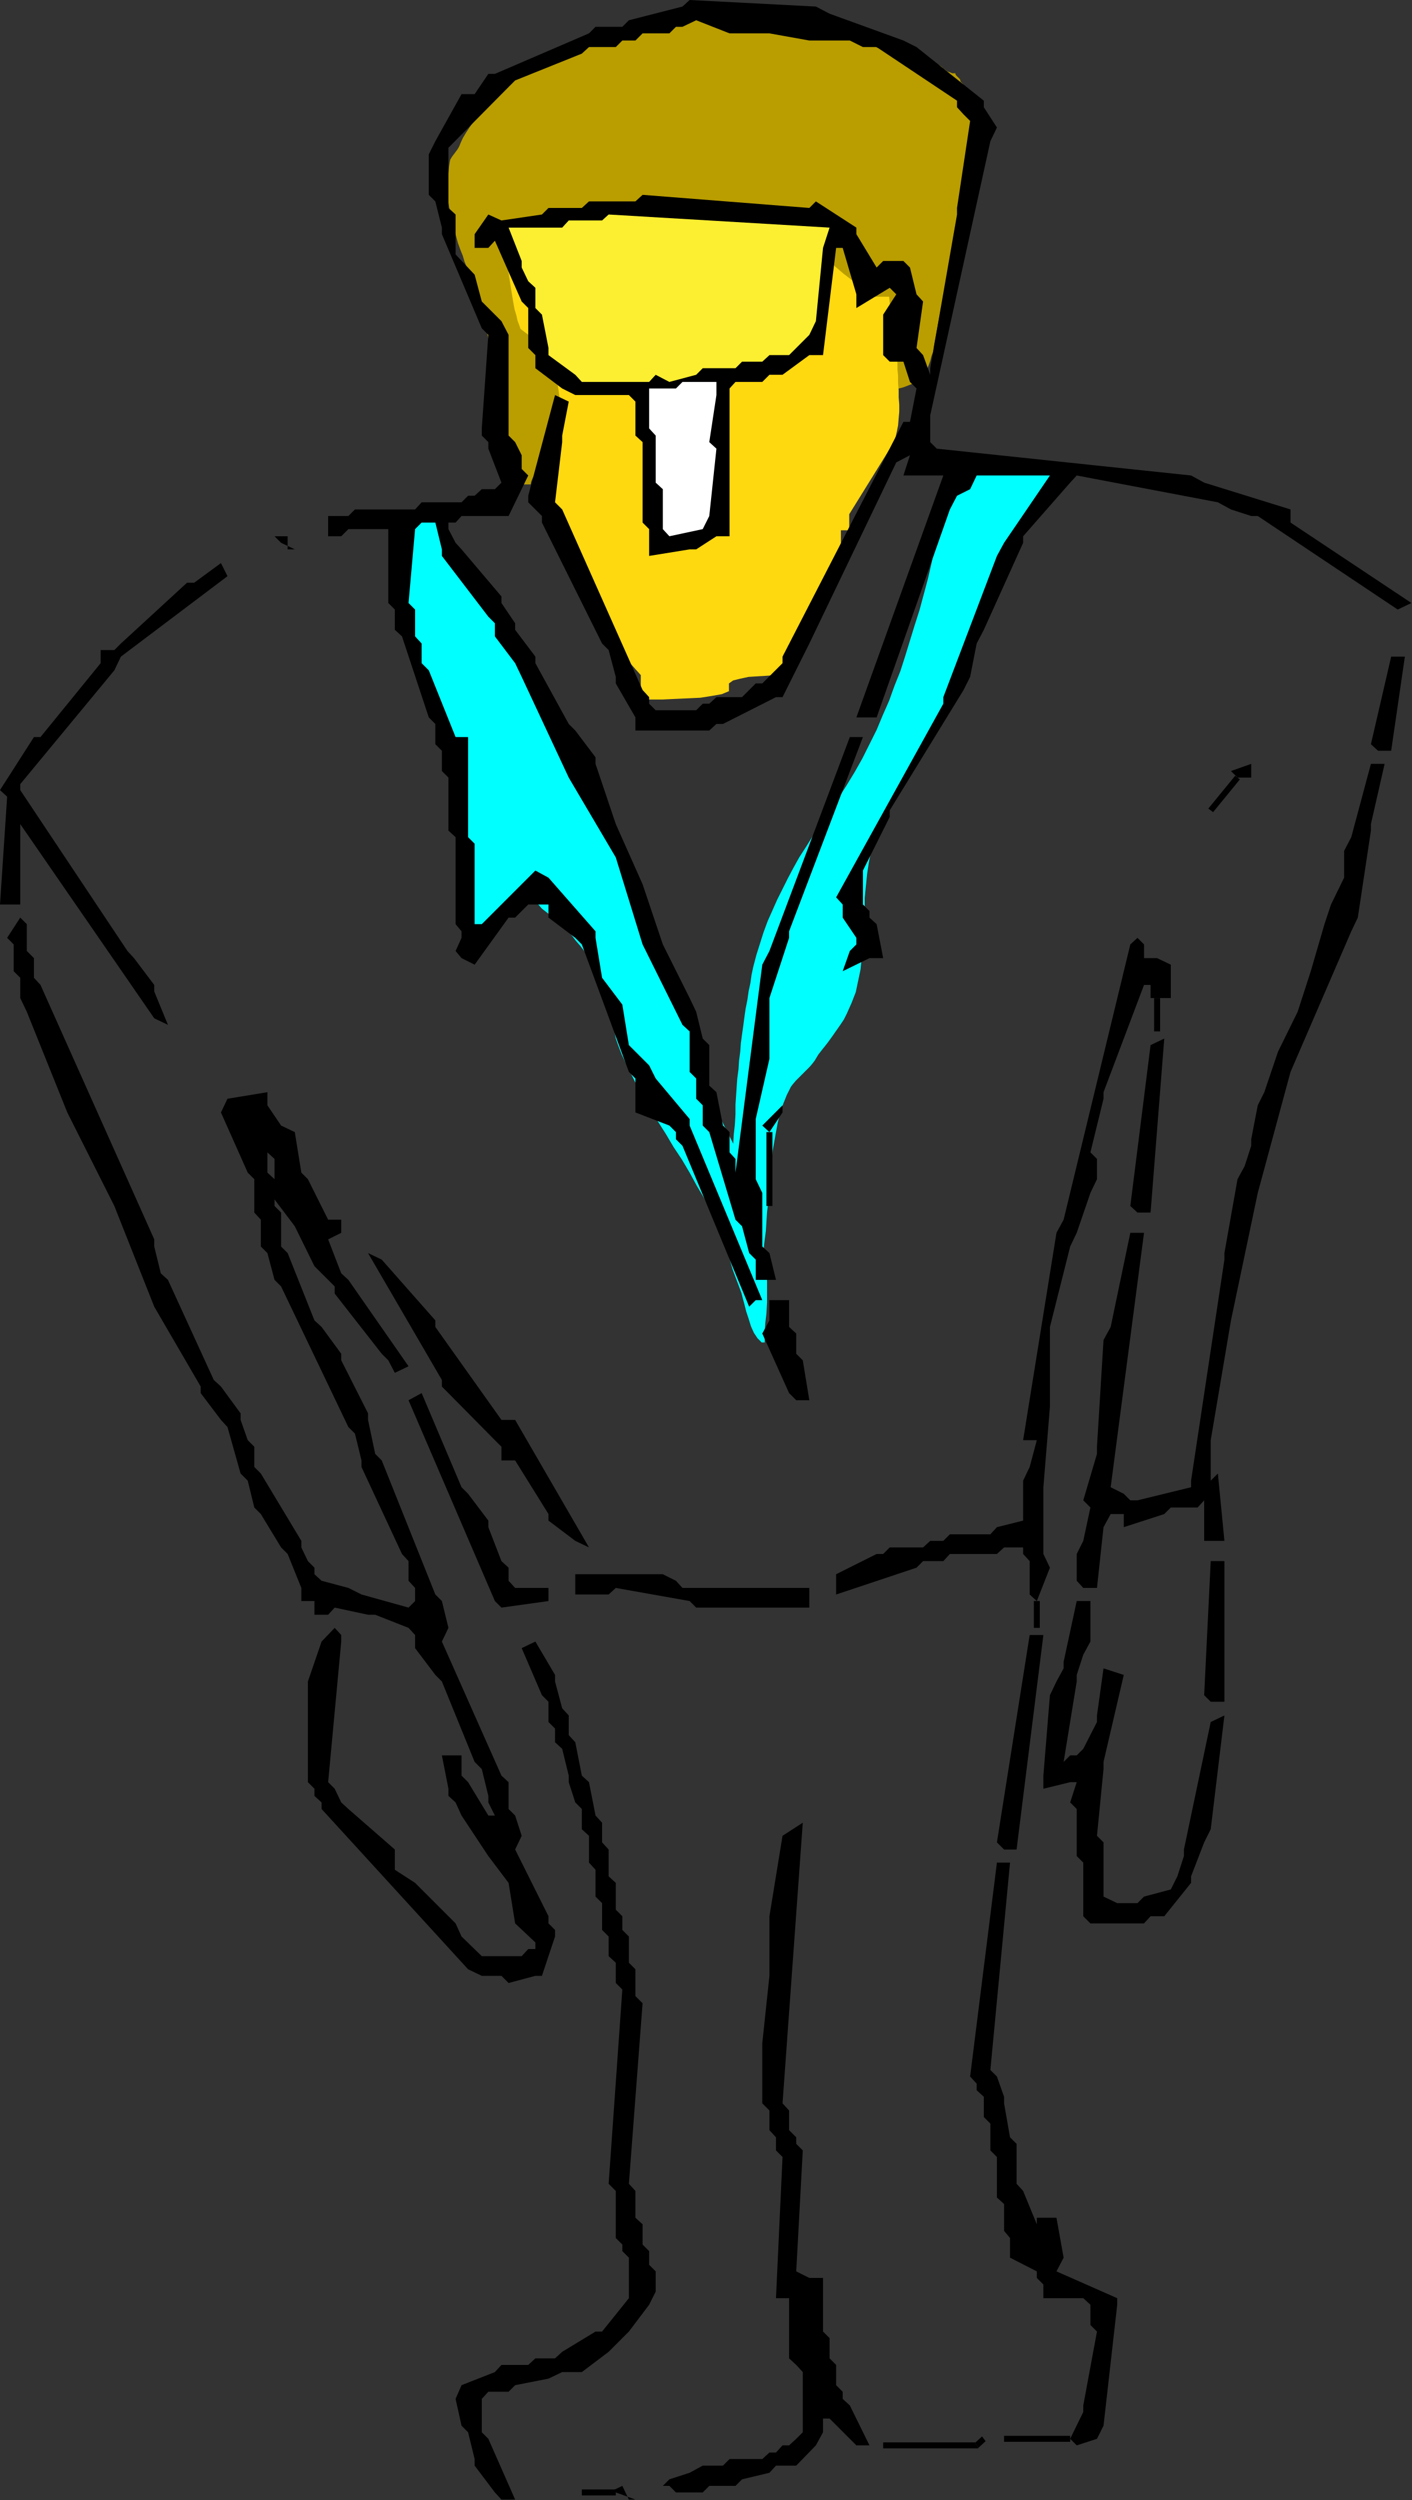 <?xml version="1.0" encoding="UTF-8" standalone="no"?>
<svg
   xmlns:dc="http://purl.org/dc/elements/1.1/"
   xmlns:cc="http://creativecommons.org/ns#"
   xmlns:rdf="http://www.w3.org/1999/02/22-rdf-syntax-ns#"
   xmlns:svg="http://www.w3.org/2000/svg"
   xmlns="http://www.w3.org/2000/svg"
   xmlns:sodipodi="http://sodipodi.sourceforge.net/DTD/sodipodi-0.dtd"
   xmlns:inkscape="http://www.inkscape.org/namespaces/inkscape"
   version="1.0"
   width="60.223mm"
   height="106.578mm"
   id="svg77"
   sodipodi:docname="AD003719.WMF">
  <rect width="100%" height="100%" fill="#333333" stroke="none"/>
  <sodipodi:namedview
     pagecolor="#ffffff"
     bordercolor="#666666"
     borderopacity="1"
     objecttolerance="10"
     gridtolerance="10"
     guidetolerance="10"
     inkscape:pageopacity="0"
     inkscape:pageshadow="2"
     inkscape:window-width="640"
     inkscape:window-height="480"
     id="namedview79" />
  <defs
     id="defs3">
    <pattern
       id="WMFhbasepattern"
       patternUnits="userSpaceOnUse"
       width="6"
       height="6"
       x="0"
       y="0" />
  </defs>
  <path
     style="fill:#00ffff;fill-rule:evenodd;fill-opacity:1;stroke:none;"
     d="  M 171.36,76.128   L 170.688,76.128   L 170.016,76.032   L 169.44,75.936   L 168.864,75.84   L 168.288,75.84   L 167.712,75.744   L 167.232,75.648   L 166.656,75.648   L 165.6,75.456   L 164.448,75.36   L 163.296,75.168   L 162.144,75.072   L 160.896,74.976   L 159.744,74.88   L 158.496,74.784   L 157.248,74.784   L 157.056,75.36   L 156.576,75.744   L 156,76.032   L 155.808,76.128   L 154.56,77.664   L 153.504,79.392   L 152.64,81.216   L 151.968,83.136   L 151.392,85.152   L 150.912,87.072   L 150.528,88.992   L 150.144,90.816   L 149.568,93.312   L 148.896,95.808   L 148.224,98.304   L 147.456,100.704   L 146.688,103.2   L 145.92,105.696   L 145.152,108.096   L 144.192,110.496   L 143.328,112.896   L 142.272,115.296   L 141.312,117.6   L 140.16,119.904   L 139.008,122.208   L 137.76,124.416   L 136.416,126.624   L 135.072,128.736   L 134.016,130.272   L 132.96,131.808   L 131.904,133.344   L 130.848,134.976   L 129.888,136.512   L 128.832,138.144   L 127.872,139.872   L 127.008,141.504   L 126.144,143.232   L 125.28,144.96   L 124.512,146.688   L 123.744,148.416   L 123.072,150.24   L 122.496,152.064   L 121.92,153.888   L 121.44,155.712   L 121.152,157.056   L 120.96,158.4   L 120.672,159.744   L 120.48,161.088   L 120.192,162.528   L 120,163.872   L 119.808,165.312   L 119.616,166.656   L 119.424,168.096   L 119.328,169.44   L 119.136,170.88   L 119.04,172.32   L 118.848,173.76   L 118.752,175.104   L 118.656,176.544   L 118.56,177.984   L 118.56,179.52   L 118.464,181.152   L 118.272,182.88   L 118.176,184.704   L 117.984,186.528   L 117.984,188.352   L 117.984,190.08   L 118.08,191.712   L 118.176,192.864   L 118.272,194.112   L 118.56,195.36   L 118.848,196.704   L 119.136,198.048   L 119.52,199.296   L 119.808,200.544   L 120,201.696   L 120.096,202.176   L 120.192,202.944   L 120.48,203.904   L 120.768,204.864   L 121.056,205.824   L 121.44,206.592   L 121.728,207.168   L 121.92,207.36   L 122.016,206.4   L 122.112,205.44   L 122.304,204.48   L 122.592,203.52   L 122.88,202.56   L 123.072,201.6   L 123.168,200.64   L 123.264,199.776   L 123.456,198.336   L 123.552,196.8   L 123.648,195.264   L 123.84,193.728   L 123.936,192.096   L 124.032,190.464   L 124.128,188.928   L 124.32,187.296   L 124.512,185.664   L 124.8,184.032   L 125.088,182.4   L 125.376,180.864   L 125.76,179.328   L 126.24,177.888   L 126.816,176.448   L 127.488,175.104   L 127.776,174.72   L 128.256,174.144   L 128.832,173.568   L 129.408,172.992   L 129.984,172.416   L 130.56,171.84   L 131.04,171.264   L 131.328,170.88   L 131.904,169.92   L 132.576,169.056   L 133.344,168.096   L 134.112,167.04   L 134.784,166.08   L 135.456,165.12   L 136.032,164.256   L 136.512,163.296   L 137.28,161.568   L 137.952,159.84   L 138.336,158.016   L 138.72,156.192   L 138.912,154.272   L 139.104,152.352   L 139.2,150.432   L 139.296,148.512   L 139.392,146.592   L 139.392,144.672   L 139.584,142.752   L 139.776,140.832   L 140.064,138.912   L 140.448,137.088   L 141.024,135.264   L 141.696,133.44   L 142.176,132.384   L 142.656,131.328   L 143.232,130.176   L 143.808,129.12   L 144.48,128.064   L 145.056,126.912   L 145.728,125.856   L 146.496,124.704   L 147.168,123.552   L 147.84,122.496   L 148.512,121.344   L 149.184,120.288   L 149.856,119.232   L 150.432,118.08   L 151.008,117.024   L 151.584,115.968   L 152.544,113.856   L 153.504,111.648   L 154.464,109.44   L 155.328,107.04   L 156.288,104.64   L 157.248,102.24   L 158.208,99.84   L 159.168,97.44   L 160.224,95.04   L 161.28,92.64   L 162.336,90.336   L 163.488,88.032   L 164.64,85.92   L 165.888,83.808   L 167.232,81.792   L 168.576,79.968   L 168.672,79.776   L 168.864,79.2   L 168.96,78.528   L 169.056,78.048   L 169.536,77.856   L 170.112,77.28   L 170.688,76.608   L 170.88,76.128   L 171.36,76.128  z "
     id="path5" />
  <path
     style="fill:#00ffff;fill-rule:evenodd;fill-opacity:1;stroke:none;"
     d="  M 71.424,81.408   L 70.944,81.6   L 70.272,81.888   L 69.504,82.176   L 69.024,82.368   L 69.888,81.984   L 69.888,82.08   L 69.504,82.56   L 69.024,83.232   L 68.352,83.328   L 67.776,83.52   L 67.296,83.808   L 66.816,84.192   L 66.336,84.576   L 65.856,84.864   L 65.28,85.056   L 64.8,85.152   L 64.704,86.592   L 64.416,88.128   L 64.128,89.568   L 63.84,91.104   L 63.552,92.736   L 63.456,94.272   L 63.456,95.904   L 63.84,97.44   L 64.32,98.688   L 64.704,100.032   L 65.184,101.376   L 65.664,102.816   L 66.144,104.16   L 66.528,105.6   L 67.008,107.04   L 67.488,108.48   L 67.968,109.92   L 68.544,111.36   L 69.024,112.8   L 69.6,114.144   L 70.08,115.488   L 70.656,116.832   L 71.328,118.08   L 71.904,119.232   L 71.904,119.52   L 72.096,119.808   L 72.192,120.192   L 72.384,120.672   L 72.576,121.152   L 72.672,121.536   L 72.864,121.824   L 72.864,122.112   L 72.864,127.296   L 73.056,128.64   L 73.152,129.984   L 73.248,131.424   L 73.344,132.864   L 73.536,134.304   L 73.632,135.744   L 73.728,137.184   L 73.824,138.624   L 73.92,140.064   L 74.016,141.504   L 74.208,142.944   L 74.304,144.288   L 74.496,145.632   L 74.688,146.976   L 74.88,148.32   L 75.168,149.568   L 75.168,153.312   L 75.552,153.12   L 76.128,152.448   L 76.896,151.68   L 77.76,150.624   L 78.624,149.664   L 79.392,148.704   L 79.968,148.032   L 80.352,147.648   L 80.64,147.36   L 80.928,146.976   L 81.312,146.496   L 81.696,145.92   L 82.08,145.344   L 82.464,144.864   L 82.656,144.288   L 82.752,143.904   L 85.056,143.904   L 85.056,144.384   L 86.016,144.384   L 86.208,144.96   L 86.688,145.632   L 87.36,146.4   L 88.224,147.072   L 89.184,147.84   L 89.952,148.512   L 90.72,149.088   L 91.2,149.568   L 91.68,150.144   L 92.256,150.816   L 92.832,151.584   L 93.504,152.352   L 94.176,153.216   L 94.752,153.984   L 95.136,154.656   L 95.424,155.232   L 95.52,155.616   L 95.712,156.096   L 96,156.576   L 96.384,157.152   L 96.768,157.728   L 97.056,158.208   L 97.248,158.688   L 97.344,159.072   L 97.728,160.32   L 98.016,161.664   L 98.304,163.104   L 98.592,164.448   L 98.976,165.888   L 99.264,167.328   L 99.744,168.672   L 100.224,169.92   L 101.28,172.128   L 102.336,174.24   L 103.488,176.352   L 104.736,178.464   L 105.984,180.576   L 107.328,182.688   L 108.576,184.8   L 109.92,186.816   L 111.168,188.928   L 112.32,191.04   L 113.568,193.152   L 114.624,195.36   L 115.68,197.568   L 116.544,199.776   L 117.408,202.08   L 118.08,204.48   L 119.52,208.32   L 119.712,209.088   L 120,210.144   L 120.288,211.296   L 120.672,212.448   L 121.056,213.696   L 121.536,214.752   L 122.112,215.616   L 122.784,216.288   L 123.264,216.288   L 123.264,214.848   L 123.36,213.216   L 123.552,211.584   L 123.648,209.856   L 123.648,208.128   L 123.648,206.4   L 123.552,204.672   L 123.264,203.04   L 120,189.312   L 119.52,187.584   L 118.944,185.856   L 118.176,184.224   L 117.312,182.496   L 116.544,180.96   L 115.68,179.328   L 114.912,177.696   L 114.336,176.064   L 113.76,174.144   L 113.088,172.128   L 112.512,170.016   L 111.84,168   L 111.168,165.888   L 110.592,163.776   L 109.92,161.76   L 109.248,159.648   L 108.48,157.536   L 107.808,155.52   L 107.04,153.408   L 106.272,151.392   L 105.504,149.472   L 104.736,147.552   L 103.872,145.728   L 103.008,143.904   L 78.528,96.48   L 78.24,96.096   L 77.76,95.616   L 77.184,95.04   L 76.608,94.464   L 76.032,93.888   L 75.456,93.408   L 74.976,93.024   L 74.688,92.736   L 74.4,92.352   L 74.112,91.872   L 73.824,91.392   L 73.632,90.816   L 73.44,90.336   L 73.248,89.76   L 73.056,89.376   L 72.864,88.992   L 72.672,88.416   L 72.384,87.84   L 72,87.168   L 71.712,86.496   L 71.424,85.728   L 71.136,84.96   L 71.04,84.096   L 70.944,83.232   L 71.328,83.04   L 71.616,82.464   L 71.808,81.888   L 71.904,81.408   L 72.192,81.312   L 72.192,81.216   L 72,81.216   L 71.424,81.408  z "
     id="path7" />
  <path
     style="fill:#ba9e00;fill-rule:evenodd;fill-opacity:1;stroke:none;"
     d="  M 78.912,15.552   L 78.336,16.608   L 77.76,17.568   L 77.088,18.624   L 76.416,19.488   L 75.744,20.448   L 75.168,21.312   L 74.592,22.272   L 74.208,23.136   L 74.016,23.616   L 73.728,24.096   L 73.44,24.48   L 73.152,24.864   L 72.864,25.248   L 72.576,25.728   L 72.48,26.208   L 72.384,26.88   L 72.288,28.032   L 72.192,29.184   L 72.192,30.336   L 72.192,31.488   L 72.288,32.64   L 72.48,33.792   L 72.672,34.944   L 72.96,36   L 73.248,37.056   L 73.536,38.112   L 73.824,39.168   L 74.208,40.224   L 74.592,41.184   L 74.88,42.144   L 75.264,43.104   L 75.648,43.968   L 76.128,45.024   L 76.512,46.176   L 76.896,47.232   L 77.184,48.384   L 77.472,49.536   L 77.856,50.688   L 78.048,51.84   L 78.336,52.896   L 78.624,54.048   L 78.816,55.2   L 79.104,56.352   L 79.392,57.504   L 79.584,58.656   L 79.872,59.712   L 80.064,60.864   L 80.352,61.92   L 80.448,62.592   L 80.448,63.36   L 80.448,64.32   L 80.352,65.28   L 80.256,66.24   L 80.256,67.104   L 80.256,67.968   L 80.352,68.544   L 80.832,68.544   L 81.12,69.216   L 81.216,70.176   L 81.312,71.232   L 81.216,72.384   L 81.216,73.632   L 81.216,74.784   L 81.216,75.84   L 81.312,76.608   L 81.408,76.992   L 81.6,77.28   L 81.696,77.664   L 81.792,78.048   L 85.536,78.048   L 85.632,77.568   L 85.92,76.896   L 86.304,76.32   L 86.976,76.128   L 86.976,75.744   L 87.168,75.168   L 87.36,74.592   L 87.552,73.92   L 87.84,73.344   L 88.224,72.864   L 88.512,72.48   L 88.896,72.384   L 88.992,71.904   L 89.184,71.424   L 89.28,70.944   L 89.376,70.464   L 89.856,70.176   L 90.24,69.504   L 90.624,68.832   L 91.2,68.544   L 90.624,69.312   L 90.528,69.12   L 90.624,68.448   L 91.2,67.68   L 91.68,67.2   L 92.64,67.2   L 92.64,66.72   L 93.6,66.72   L 93.792,66.144   L 94.08,65.856   L 94.368,65.568   L 94.56,65.28   L 95.616,65.184   L 96.768,64.992   L 97.92,64.608   L 99.168,64.032   L 100.416,63.456   L 101.664,62.784   L 102.912,62.016   L 104.16,61.152   L 105.408,60.384   L 106.656,59.52   L 107.808,58.656   L 109.056,57.888   L 110.208,57.12   L 111.264,56.448   L 112.416,55.776   L 113.376,55.296   L 115.008,54.624   L 116.64,54.048   L 118.272,53.472   L 120,52.992   L 121.728,52.608   L 123.552,52.32   L 125.28,52.128   L 127.104,52.032   L 127.392,52.896   L 128.064,53.856   L 129.024,54.912   L 130.272,55.968   L 131.52,56.928   L 132.576,57.888   L 133.536,58.656   L 134.112,59.136   L 134.304,59.424   L 134.592,59.904   L 134.976,60.576   L 135.36,61.152   L 135.744,61.824   L 136.224,62.4   L 136.608,62.784   L 136.992,62.88   L 138.048,63.168   L 139.392,63.264   L 140.928,63.264   L 142.56,63.072   L 144.192,62.784   L 145.632,62.4   L 146.88,61.92   L 147.84,61.44   L 147.84,61.056   L 149.184,61.056   L 149.28,60.48   L 149.376,59.712   L 149.664,58.944   L 149.952,58.176   L 150.144,57.408   L 150.432,56.64   L 150.528,55.872   L 150.624,55.296   L 157.248,20.256   L 157.728,19.296   L 157.44,18.912   L 157.344,18.432   L 157.248,17.952   L 157.248,17.472   L 157.152,17.088   L 157.056,16.512   L 156.768,15.936   L 156.384,15.264   L 156,14.688   L 155.616,14.112   L 155.232,13.536   L 154.848,13.152   L 154.752,12.768   L 154.464,12.48   L 154.08,12.096   L 153.984,11.808   L 153.504,11.808   L 153.024,11.616   L 152.736,11.52   L 152.352,11.232   L 152.064,11.04   L 151.776,10.752   L 151.488,10.56   L 151.104,10.368   L 149.856,9.888   L 148.416,9.504   L 146.976,9.216   L 145.536,8.832   L 144.096,8.544   L 142.752,8.16   L 141.408,7.68   L 140.256,7.008   L 139.584,6.624   L 138.72,6.144   L 137.76,5.664   L 136.608,5.28   L 135.552,4.896   L 134.496,4.512   L 133.536,4.32   L 132.672,4.224   L 123.264,2.304   L 122.112,2.112   L 120.864,1.92   L 119.616,1.824   L 118.272,1.824   L 117.024,1.824   L 115.68,1.92   L 114.336,2.016   L 112.992,2.208   L 111.648,2.4   L 110.304,2.592   L 108.96,2.88   L 107.712,3.072   L 106.464,3.36   L 105.216,3.648   L 104.064,3.936   L 103.008,4.224   L 101.568,4.512   L 100.128,4.8   L 98.592,5.184   L 97.152,5.568   L 95.616,5.952   L 94.176,6.432   L 92.736,6.912   L 91.296,7.488   L 89.856,8.064   L 88.416,8.736   L 87.072,9.408   L 85.824,10.176   L 84.576,10.944   L 83.424,11.808   L 82.368,12.672   L 81.312,13.632   L 81.12,13.824   L 80.736,14.112   L 80.256,14.4   L 79.872,14.592   L 80.544,14.208   L 80.64,14.304   L 80.256,14.88   L 79.872,15.552   L 80.544,14.592   L 80.448,14.496   L 79.872,14.88   L 78.912,15.552  z "
     id="path9" />
  <path
     style="fill:#ffd90f;fill-rule:evenodd;fill-opacity:1;stroke:none;"
     d="  M 81.312,37.44   L 81.312,38.016   L 81.408,38.784   L 81.408,39.648   L 81.504,40.608   L 81.696,41.664   L 81.792,42.816   L 81.984,43.968   L 82.176,45.216   L 82.368,46.464   L 82.56,47.616   L 82.752,48.768   L 82.944,49.824   L 83.232,50.784   L 83.424,51.648   L 83.712,52.416   L 83.904,52.992   L 89.088,56.928   L 89.088,57.504   L 89.28,58.368   L 89.376,59.328   L 89.568,60.48   L 89.856,61.728   L 90.048,62.976   L 90.24,64.32   L 90.336,65.664   L 90.432,67.008   L 90.432,68.256   L 90.432,69.408   L 90.144,70.368   L 89.856,71.232   L 89.376,71.904   L 88.704,72.288   L 87.84,72.48   L 87.84,73.44   L 87.84,74.496   L 87.84,75.648   L 87.936,76.704   L 88.032,77.856   L 88.128,79.008   L 88.224,80.16   L 88.512,81.216   L 88.704,82.272   L 89.088,83.328   L 89.472,84.288   L 89.952,85.248   L 90.528,86.112   L 91.296,86.88   L 92.064,87.456   L 92.928,88.032   L 92.928,88.608   L 92.928,89.376   L 93.024,90.24   L 93.216,91.104   L 93.6,91.872   L 93.984,92.544   L 94.656,93.024   L 95.52,93.216   L 95.616,94.56   L 95.904,95.904   L 96.384,97.152   L 96.864,98.4   L 97.248,99.552   L 97.728,100.8   L 98.016,102.144   L 98.112,103.584   L 98.592,103.68   L 99.072,104.064   L 99.552,104.544   L 99.936,105.216   L 100.224,105.984   L 100.512,106.848   L 100.608,107.808   L 100.704,108.768   L 100.32,107.136   L 100.224,106.176   L 100.32,105.792   L 100.608,105.888   L 100.992,106.272   L 101.664,106.944   L 102.432,107.808   L 103.296,108.768   L 103.296,112.704   L 104.928,112.704   L 106.752,112.704   L 108.768,112.608   L 110.88,112.512   L 112.896,112.416   L 114.72,112.128   L 116.352,111.84   L 117.504,111.36   L 117.504,110.112   L 118.176,109.632   L 119.328,109.344   L 120.672,109.056   L 122.208,108.96   L 123.744,108.864   L 125.376,108.768   L 126.72,108.768   L 127.872,108.768   L 127.968,108.192   L 128.064,107.616   L 128.256,106.944   L 128.544,106.176   L 128.736,105.408   L 128.928,104.736   L 129.024,104.16   L 129.12,103.584   L 129.984,103.392   L 130.656,102.912   L 131.04,102.24   L 131.424,101.472   L 131.616,100.608   L 131.712,99.744   L 131.712,98.976   L 131.712,98.4   L 131.808,98.304   L 132.096,98.016   L 132.576,97.536   L 133.056,96.96   L 133.44,96.288   L 133.92,95.616   L 134.208,95.04   L 134.304,94.464   L 134.304,90.624   L 135.552,90.624   L 135.552,85.44   L 136.896,85.44   L 136.896,82.848   L 143.328,72.48   L 143.808,71.904   L 144.096,71.232   L 144.384,70.368   L 144.576,69.504   L 144.768,68.544   L 144.864,67.392   L 144.96,66.336   L 144.96,65.184   L 144.864,64.032   L 144.864,62.88   L 144.768,61.728   L 144.768,60.576   L 144.672,59.52   L 144.672,58.56   L 144.576,57.696   L 144.576,56.928   L 144.48,55.872   L 144.384,54.816   L 144.192,53.568   L 144,52.32   L 143.712,51.168   L 143.52,49.92   L 143.424,48.864   L 143.328,47.808   L 139.488,47.808   L 139.488,46.464   L 138.432,45.888   L 137.184,45.024   L 135.936,44.064   L 134.592,42.912   L 133.536,41.664   L 132.576,40.32   L 131.904,38.88   L 131.712,37.44   L 123.936,37.44   L 121.44,36.96   L 118.848,36.672   L 116.256,36.384   L 113.472,36.192   L 110.688,36   L 107.904,35.904   L 105.024,35.904   L 102.144,36   L 99.36,36   L 96.48,36.192   L 93.792,36.288   L 91.104,36.48   L 88.416,36.672   L 85.92,36.96   L 83.52,37.152   L 81.312,37.44  z "
     id="path11" />
  <path
     style="fill:#000000;fill-rule:evenodd;fill-opacity:1;stroke:none;"
     d="  M 79.776,401.568   L 76.512,397.248   L 76.512,396.192   L 75.456,391.872   L 74.4,390.816   L 73.44,386.496   L 74.4,384.288   L 79.776,382.176   L 80.832,381.024   L 85.152,381.024   L 86.304,379.968   L 89.472,379.968   L 90.624,378.912   L 96,375.648   L 97.056,375.648   L 101.376,370.272   L 101.376,369.216   L 101.376,363.744   L 100.32,362.688   L 100.32,361.632   L 99.264,360.576   L 99.264,352.992   L 98.112,351.84   L 100.32,320.544   L 99.264,319.488   L 99.264,316.224   L 98.112,315.168   L 98.112,312   L 97.056,310.944   L 97.056,306.624   L 96,305.568   L 96,301.248   L 94.944,300.096   L 94.944,295.776   L 93.792,294.72   L 93.792,291.456   L 92.736,290.4   L 91.68,287.136   L 91.68,286.08   L 90.624,281.76   L 89.472,280.704   L 89.472,278.496   L 88.416,277.44   L 88.416,274.176   L 87.36,273.12   L 84.096,265.536   L 86.304,264.48   L 89.472,269.856   L 89.472,270.912   L 90.624,275.232   L 91.68,276.384   L 91.68,279.552   L 92.736,280.704   L 93.792,286.08   L 94.944,287.136   L 96,292.512   L 97.056,293.664   L 97.056,296.832   L 98.112,297.984   L 98.112,302.304   L 99.264,303.36   L 99.264,307.68   L 100.32,308.736   L 100.32,310.944   L 101.376,312   L 101.376,316.224   L 102.432,317.28   L 102.432,321.6   L 103.584,322.752   L 101.376,351.84   L 102.432,352.992   L 102.432,357.312   L 103.584,358.368   L 103.584,361.632   L 104.64,362.688   L 104.64,364.896   L 105.696,365.952   L 105.696,369.216   L 104.64,371.328   L 101.376,375.648   L 101.376,375.648   L 98.112,378.912   L 98.112,378.912   L 93.792,382.176   L 93.792,382.176   L 90.624,382.176   L 88.416,383.232   L 83.04,384.288   L 81.984,385.344   L 78.72,385.344   L 77.664,386.496   L 77.664,391.872   L 78.72,392.928   L 83.04,402.72   L 80.832,402.72   L 80.832,402.72   L 79.776,401.568  z "
     id="path13" />
  <path
     style="fill:#000000;fill-rule:evenodd;fill-opacity:1;stroke:none;"
     d="  M 99.264,401.568   L 98.112,401.568   L 98.112,401.568   L 100.32,400.512   L 100.32,400.512   L 101.376,402.72   L 101.376,402.72   L 102.432,402.72   L 99.264,401.568  z "
     id="path15" />
  <path
     style="fill:#000000;fill-rule:evenodd;fill-opacity:1;stroke:none;"
     d="  M 107.904,400.512   L 106.848,400.512   L 106.848,400.512   L 107.904,399.456   L 107.904,399.456   L 107.904,399.456   L 107.904,399.456   L 111.168,398.4   L 113.28,397.248   L 116.544,397.248   L 117.6,396.192   L 122.88,396.192   L 124.032,395.136   L 125.088,395.136   L 126.144,393.984   L 127.2,393.984   L 128.352,392.928   L 129.408,391.872   L 129.408,390.816   L 129.408,382.176   L 128.352,381.024   L 127.2,379.968   L 127.2,378.912   L 127.2,370.272   L 125.088,370.272   L 126.144,347.52   L 125.088,346.464   L 125.088,344.352   L 124.032,343.2   L 124.032,340.032   L 122.88,338.88   L 122.88,329.184   L 122.88,329.184   L 124.032,318.336   L 124.032,318.336   L 124.032,308.736   L 124.032,308.736   L 126.144,295.776   L 129.408,293.664   L 126.144,338.88   L 127.2,340.032   L 127.2,343.2   L 128.352,344.352   L 128.352,345.408   L 129.408,346.464   L 128.352,365.952   L 130.464,367.008   L 132.672,367.008   L 132.672,369.216   L 132.672,375.648   L 133.728,376.704   L 133.728,379.968   L 134.784,381.024   L 134.784,384.288   L 135.84,385.344   L 135.84,386.496   L 136.992,387.552   L 140.16,393.984   L 138.048,393.984   L 133.728,389.664   L 132.672,389.664   L 132.672,391.872   L 131.52,393.984   L 128.352,397.248   L 127.2,397.248   L 125.088,397.248   L 124.032,398.4   L 119.616,399.456   L 118.56,400.512   L 114.336,400.512   L 113.28,401.568   L 108.96,401.568   L 107.904,400.512  z "
     id="path17" />
  <path
     style="fill:#000000;fill-rule:evenodd;fill-opacity:1;stroke:none;"
     d="  M 172.512,392.928   L 174.624,388.608   L 174.624,387.552   L 176.832,375.648   L 175.776,374.592   L 175.776,371.328   L 174.624,370.272   L 168.192,370.272   L 168.192,368.064   L 167.136,367.008   L 167.136,365.952   L 162.816,363.744   L 162.816,361.632   L 162.816,360.576   L 161.856,359.424   L 161.856,355.104   L 160.704,354.048   L 160.704,347.52   L 159.648,346.464   L 159.648,342.144   L 158.592,341.088   L 158.592,337.824   L 157.44,336.768   L 157.44,335.712   L 156.384,334.56   L 160.704,300.096   L 162.816,300.096   L 159.648,333.504   L 160.704,334.56   L 161.856,337.824   L 161.856,338.88   L 162.816,344.352   L 163.872,345.408   L 163.872,351.84   L 164.928,352.992   L 167.136,358.368   L 167.136,359.424   L 167.136,357.312   L 170.304,357.312   L 171.456,363.744   L 170.304,365.952   L 180.096,370.272   L 180.096,371.328   L 177.888,390.816   L 176.832,392.928   L 173.568,393.984   L 172.512,392.928  z "
     id="path19" />
  <path
     style="fill:#000000;fill-rule:evenodd;fill-opacity:1;stroke:none;"
     d="  M 80.832,318.336   L 77.664,318.336   L 75.456,317.28   L 51.84,291.456   L 51.84,290.4   L 50.688,289.344   L 50.688,288.192   L 49.632,287.136   L 49.632,286.08   L 49.632,282.816   L 49.632,282.816   L 49.632,276.384   L 49.632,276.384   L 49.632,270.912   L 49.632,270.912   L 51.84,264.48   L 53.952,262.272   L 55.008,263.424   L 55.008,264.48   L 52.896,287.136   L 53.952,288.192   L 55.008,290.4   L 56.16,291.456   L 63.648,297.984   L 63.648,299.04   L 63.648,301.248   L 63.648,301.248   L 66.912,303.36   L 66.912,303.36   L 70.176,306.624   L 70.176,306.624   L 73.44,309.888   L 74.4,312   L 77.664,315.168   L 78.72,315.168   L 84.096,315.168   L 85.152,314.016   L 86.304,314.016   L 86.304,312.96   L 83.04,309.888   L 83.04,309.888   L 81.984,303.36   L 81.984,303.36   L 78.72,299.04   L 78.72,299.04   L 74.4,292.512   L 73.44,290.4   L 72.288,289.344   L 72.288,288.192   L 71.232,282.816   L 74.4,282.816   L 74.4,286.08   L 75.456,287.136   L 78.72,292.512   L 79.776,292.512   L 78.72,290.4   L 78.72,289.344   L 77.664,285.024   L 76.512,283.872   L 71.232,270.912   L 70.176,269.856   L 66.912,265.536   L 66.912,264.48   L 66.912,263.424   L 65.856,262.272   L 60.48,260.16   L 59.328,260.16   L 53.952,259.008   L 52.896,260.16   L 50.688,260.16   L 50.688,257.952   L 48.576,257.952   L 48.576,255.84   L 46.368,250.368   L 45.312,249.312   L 42.048,243.936   L 40.992,242.88   L 39.936,238.56   L 38.784,237.408   L 36.672,229.92   L 35.616,228.768   L 32.352,224.448   L 32.352,223.392   L 24.864,210.528   L 24.864,210.528   L 18.432,194.304   L 18.432,194.304   L 10.848,179.232   L 10.848,179.232   L 4.32,163.008   L 3.264,160.8   L 3.264,157.536   L 2.208,156.48   L 2.208,152.16   L 1.152,151.104   L 3.264,147.84   L 4.32,148.896   L 4.32,153.216   L 5.472,154.368   L 5.472,157.536   L 6.528,158.688   L 24.864,199.68   L 24.864,200.832   L 25.92,205.152   L 27.072,206.208   L 34.464,222.336   L 35.616,223.392   L 38.784,227.712   L 38.784,228.768   L 39.936,232.032   L 40.992,233.088   L 40.992,236.352   L 42.048,237.408   L 48.576,248.256   L 48.576,249.312   L 49.632,251.52   L 50.688,252.576   L 50.688,253.632   L 51.84,254.688   L 56.16,255.84   L 58.272,256.896   L 65.856,259.008   L 66.912,257.952   L 66.912,255.84   L 65.856,254.688   L 65.856,251.52   L 64.8,250.368   L 58.272,236.352   L 58.272,235.296   L 57.216,230.976   L 56.16,229.92   L 45.312,207.264   L 44.256,206.208   L 43.104,201.888   L 42.048,200.832   L 42.048,196.512   L 40.992,195.36   L 40.992,189.984   L 39.936,188.928   L 35.616,179.232   L 36.672,177.024   L 43.104,175.968   L 43.104,178.08   L 45.312,181.344   L 47.52,182.4   L 48.576,188.928   L 49.632,189.984   L 52.896,196.512   L 55.008,196.512   L 55.008,198.624   L 52.896,199.68   L 55.008,205.152   L 56.16,206.208   L 65.856,220.128   L 63.648,221.184   L 62.592,219.168   L 61.536,218.112   L 53.952,208.416   L 53.952,207.264   L 50.688,204   L 50.688,204   L 47.52,197.568   L 47.52,197.568   L 44.256,193.248   L 44.256,193.248   L 44.256,186.72   L 43.104,185.664   L 43.104,188.928   L 44.256,189.984   L 44.256,194.304   L 45.312,195.36   L 45.312,200.832   L 46.368,201.888   L 50.688,212.736   L 51.84,213.792   L 55.008,218.112   L 55.008,219.168   L 59.328,227.712   L 59.328,228.768   L 60.48,234.24   L 61.536,235.296   L 70.176,256.896   L 71.232,257.952   L 72.288,262.272   L 71.232,264.48   L 80.832,286.08   L 81.984,287.136   L 81.984,291.456   L 83.04,292.512   L 84.096,295.776   L 83.04,297.984   L 88.416,308.736   L 88.416,309.888   L 89.472,310.944   L 89.472,312   L 87.36,318.336   L 86.304,318.336   L 81.984,319.488   L 80.832,318.336  z "
     id="path21" />
  <path
     style="fill:#000000;fill-rule:evenodd;fill-opacity:1;stroke:none;"
     d="  M 174.624,308.736   L 174.624,300.096   L 173.568,299.04   L 173.568,291.456   L 172.512,290.4   L 173.568,287.136   L 172.512,287.136   L 168.192,288.192   L 168.192,286.08   L 169.248,273.12   L 170.304,270.912   L 171.456,268.8   L 171.456,267.744   L 173.568,257.952   L 175.776,257.952   L 175.776,264.48   L 174.624,266.592   L 173.568,269.856   L 173.568,270.912   L 171.456,283.872   L 172.512,282.816   L 173.568,282.816   L 174.624,281.76   L 176.832,277.44   L 176.832,276.384   L 177.888,268.8   L 181.152,269.856   L 177.888,283.872   L 177.888,285.024   L 176.832,295.776   L 177.888,296.832   L 177.888,305.568   L 180.096,306.624   L 183.36,306.624   L 184.416,305.568   L 188.736,304.416   L 189.792,302.304   L 190.848,299.04   L 190.848,297.984   L 195.168,277.44   L 197.376,276.384   L 195.168,294.72   L 194.112,296.832   L 192,302.304   L 192,303.36   L 187.68,308.736   L 186.528,308.736   L 185.472,308.736   L 184.416,309.888   L 175.776,309.888   L 174.624,308.736  z "
     id="path23" />
  <path
     style="fill:#000000;fill-rule:evenodd;fill-opacity:1;stroke:none;"
     d="  M 160.704,296.832   L 165.984,263.424   L 168.192,263.424   L 163.872,297.984   L 161.856,297.984   L 161.856,297.984   L 160.704,296.832  z "
     id="path25" />
  <path
     style="fill:#000000;fill-rule:evenodd;fill-opacity:1;stroke:none;"
     d="  M 194.112,273.12   L 195.168,251.52   L 197.376,251.52   L 197.376,274.176   L 195.168,274.176   L 195.168,274.176   L 194.112,273.12  z "
     id="path27" />
  <path
     style="fill:#000000;fill-rule:evenodd;fill-opacity:1;stroke:none;"
     d="  M 79.776,257.952   L 65.856,225.6   L 67.968,224.448   L 74.4,239.616   L 75.456,240.672   L 78.72,244.992   L 78.72,246.048   L 80.832,251.52   L 81.984,252.576   L 81.984,254.688   L 83.04,255.84   L 88.416,255.84   L 88.416,257.952   L 80.832,259.008   L 79.776,257.952  z "
     id="path29" />
  <path
     style="fill:#000000;fill-rule:evenodd;fill-opacity:1;stroke:none;"
     d="  M 111.168,257.952   L 99.264,255.84   L 98.112,256.896   L 92.736,256.896   L 92.736,253.632   L 106.848,253.632   L 108.96,254.688   L 110.016,255.84   L 111.168,255.84   L 130.464,255.84   L 130.464,259.008   L 112.224,259.008   L 111.168,257.952  z "
     id="path31" />
  <path
     style="fill:#000000;fill-rule:evenodd;fill-opacity:1;stroke:none;"
     d="  M 165.984,256.896   L 165.984,251.52   L 164.928,250.368   L 164.928,249.312   L 163.872,249.312   L 161.856,249.312   L 160.704,250.368   L 153.12,250.368   L 152.064,251.52   L 148.8,251.52   L 147.744,252.576   L 134.784,256.896   L 134.784,253.632   L 141.312,250.368   L 142.368,250.368   L 143.424,249.312   L 144.48,249.312   L 148.8,249.312   L 149.952,248.256   L 152.064,248.256   L 153.12,247.2   L 159.648,247.2   L 160.704,246.048   L 164.928,244.992   L 164.928,243.936   L 164.928,238.56   L 165.984,236.352   L 167.136,232.032   L 164.928,232.032   L 170.304,198.624   L 171.456,196.512   L 182.208,152.16   L 183.36,151.104   L 184.416,152.16   L 184.416,152.16   L 184.416,152.16   L 184.416,152.16   L 184.416,154.368   L 184.416,154.368   L 186.528,154.368   L 188.736,155.424   L 188.736,160.8   L 185.472,160.8   L 185.472,158.688   L 184.416,158.688   L 177.888,175.968   L 177.888,177.024   L 175.776,185.664   L 176.832,186.72   L 176.832,189.984   L 175.776,192.192   L 173.568,198.624   L 172.512,200.832   L 169.248,213.792   L 169.248,213.792   L 169.248,226.656   L 169.248,226.656   L 168.192,239.616   L 168.192,239.616   L 168.192,250.368   L 169.248,252.576   L 167.136,257.952   L 165.984,256.896  z "
     id="path33" />
  <path
     style="fill:#000000;fill-rule:evenodd;fill-opacity:1;stroke:none;"
     d="  M 173.568,254.688   L 173.568,250.368   L 174.624,248.256   L 175.776,242.88   L 174.624,241.728   L 176.832,234.24   L 176.832,233.088   L 177.888,215.904   L 179.04,213.792   L 182.208,198.624   L 184.416,198.624   L 179.04,239.616   L 181.152,240.672   L 182.208,241.728   L 183.36,241.728   L 192,239.616   L 192,238.56   L 197.376,202.944   L 197.376,201.888   L 199.488,189.984   L 200.64,187.872   L 201.696,184.608   L 201.696,183.552   L 202.752,178.08   L 203.808,175.968   L 206.016,169.44   L 206.016,169.44   L 209.184,163.008   L 209.184,163.008   L 211.296,156.48   L 211.296,156.48   L 213.504,148.896   L 214.56,145.728   L 216.672,141.408   L 216.672,140.256   L 216.672,137.088   L 217.824,134.88   L 220.992,123.072   L 223.2,123.072   L 220.992,132.768   L 220.992,133.824   L 218.88,147.84   L 217.824,150.048   L 208.032,172.704   L 208.032,172.704   L 202.752,192.192   L 202.752,192.192   L 198.432,212.736   L 198.432,212.736   L 195.168,232.032   L 195.168,235.296   L 195.168,238.56   L 196.32,237.408   L 197.376,248.256   L 194.112,248.256   L 194.112,241.728   L 193.056,242.88   L 188.736,242.88   L 187.68,243.936   L 181.152,246.048   L 181.152,243.936   L 179.04,243.936   L 177.888,246.048   L 176.832,255.84   L 174.624,255.84   L 174.624,255.84   L 173.568,254.688  z "
     id="path35" />
  <path
     style="fill:#000000;fill-rule:evenodd;fill-opacity:1;stroke:none;"
     d="  M 92.736,248.256   L 88.416,244.992   L 88.416,243.936   L 83.04,235.296   L 80.832,235.296   L 80.832,233.088   L 79.776,232.032   L 71.232,223.392   L 71.232,222.336   L 59.328,201.888   L 61.536,202.944   L 70.176,212.736   L 70.176,213.792   L 80.832,228.768   L 83.04,228.768   L 94.944,249.312   L 92.736,248.256  z "
     id="path37" />
  <path
     style="fill:#000000;fill-rule:evenodd;fill-opacity:1;stroke:none;"
     d="  M 127.2,224.448   L 122.88,214.848   L 124.032,212.736   L 124.032,209.472   L 127.2,209.472   L 127.2,213.792   L 128.352,214.848   L 128.352,218.112   L 129.408,219.168   L 130.464,225.6   L 128.352,225.6   L 128.352,225.6   L 127.2,224.448  z "
     id="path39" />
  <path
     style="fill:#000000;fill-rule:evenodd;fill-opacity:1;stroke:none;"
     d="  M 120.768,210.528   L 110.016,184.608   L 108.96,183.552   L 108.96,182.4   L 107.904,181.344   L 102.432,179.232   L 102.432,177.024   L 102.432,173.76   L 101.376,172.704   L 93.792,152.16   L 92.736,151.104   L 88.416,147.84   L 88.416,145.728   L 85.152,145.728   L 84.096,146.784   L 83.04,147.84   L 81.984,147.84   L 76.512,155.424   L 74.4,154.368   L 73.44,153.216   L 74.4,151.104   L 74.4,150.048   L 73.44,148.896   L 73.44,134.88   L 72.288,133.824   L 72.288,125.28   L 71.232,124.224   L 71.232,120.96   L 70.176,119.904   L 70.176,116.64   L 69.12,115.584   L 64.8,102.528   L 63.648,101.472   L 63.648,98.208   L 62.592,97.152   L 62.592,85.248   L 61.536,85.248   L 56.16,85.248   L 55.008,86.4   L 52.896,86.4   L 52.896,83.136   L 56.16,83.136   L 57.216,82.08   L 66.912,82.08   L 67.968,80.928   L 74.4,80.928   L 75.456,79.872   L 76.512,79.872   L 77.664,78.816   L 79.776,78.816   L 80.832,77.76   L 78.72,72.288   L 78.72,71.232   L 77.664,70.176   L 77.664,69.024   L 78.72,53.952   L 77.664,52.896   L 71.232,37.728   L 71.232,36.672   L 70.176,32.448   L 69.12,31.392   L 69.12,24.864   L 70.176,22.752   L 74.4,15.168   L 76.512,15.168   L 78.72,11.904   L 79.776,11.904   L 94.944,5.376   L 96,4.32   L 100.32,4.32   L 101.376,3.264   L 110.016,1.056   L 111.168,0   L 131.52,1.056   L 133.728,2.208   L 145.632,6.528   L 147.744,7.584   L 158.592,16.224   L 158.592,17.28   L 160.704,20.544   L 159.648,22.752   L 149.952,66.912   L 149.952,67.968   L 149.952,71.232   L 151.008,72.288   L 192,76.608   L 194.112,77.76   L 208.032,82.08   L 208.032,84.192   L 227.52,97.152   L 225.312,98.208   L 202.752,83.136   L 201.696,83.136   L 198.432,82.08   L 196.32,80.928   L 173.568,76.608   L 172.512,77.76   L 164.928,86.4   L 164.928,87.456   L 158.592,101.472   L 157.44,103.68   L 156.384,109.056   L 155.328,111.168   L 143.424,130.56   L 143.424,131.616   L 139.104,140.256   L 139.104,141.408   L 139.104,145.728   L 140.16,146.784   L 140.16,147.84   L 141.312,148.896   L 142.368,154.368   L 140.16,154.368   L 135.84,156.48   L 136.992,153.216   L 138.048,152.16   L 138.048,151.104   L 135.84,147.84   L 135.84,146.784   L 135.84,145.728   L 134.784,144.576   L 152.064,113.376   L 152.064,112.32   L 160.704,89.568   L 161.856,87.456   L 169.248,76.608   L 168.192,76.608   L 157.44,76.608   L 156.384,78.816   L 154.272,79.872   L 153.12,82.08   L 141.312,115.584   L 138.048,115.584   L 152.064,76.608   L 151.008,76.608   L 147.744,76.608   L 147.744,76.608   L 147.744,76.608   L 147.744,76.608   L 145.632,76.608   L 145.632,76.608   L 146.688,73.344   L 144.48,74.496   L 130.464,103.68   L 129.408,105.792   L 126.144,112.32   L 125.088,112.32   L 116.544,116.64   L 115.488,116.64   L 114.336,117.696   L 113.28,117.696   L 102.432,117.696   L 102.432,115.584   L 99.264,110.112   L 99.264,109.056   L 98.112,104.736   L 97.056,103.68   L 87.36,84.192   L 87.36,83.136   L 85.152,80.928   L 85.152,79.872   L 89.472,63.648   L 91.68,64.704   L 90.624,70.176   L 90.624,71.232   L 89.472,80.928   L 90.624,82.08   L 103.584,111.168   L 104.64,112.32   L 104.64,113.376   L 105.696,114.432   L 112.224,114.432   L 113.28,113.376   L 114.336,113.376   L 115.488,112.32   L 119.616,112.32   L 120.768,111.168   L 121.824,110.112   L 122.88,110.112   L 126.144,106.848   L 126.144,105.792   L 145.632,67.968   L 146.688,67.968   L 147.744,62.592   L 146.688,61.536   L 145.632,58.272   L 143.424,58.272   L 142.368,57.216   L 142.368,57.216   L 142.368,53.952   L 142.368,53.952   L 142.368,50.688   L 142.368,50.688   L 144.48,47.424   L 143.424,46.368   L 138.048,49.632   L 138.048,47.424   L 135.84,39.936   L 134.784,39.936   L 132.672,57.216   L 130.464,57.216   L 126.144,60.384   L 125.088,60.384   L 124.032,60.384   L 122.88,61.536   L 118.56,61.536   L 117.6,62.592   L 117.6,86.4   L 115.488,86.4   L 112.224,88.512   L 111.168,88.512   L 104.64,89.568   L 104.64,87.456   L 104.64,85.248   L 103.584,84.192   L 103.584,71.232   L 102.432,70.176   L 102.432,64.704   L 101.376,63.648   L 92.736,63.648   L 90.624,62.592   L 86.304,59.328   L 86.304,58.272   L 86.304,57.216   L 85.152,56.064   L 85.152,49.632   L 84.096,48.576   L 79.776,38.784   L 78.72,39.936   L 76.512,39.936   L 76.512,37.728   L 78.72,34.56   L 80.832,35.52   L 87.36,34.56   L 88.416,33.504   L 93.792,33.504   L 94.944,32.448   L 102.432,32.448   L 103.584,31.392   L 130.464,33.504   L 131.52,32.448   L 138.048,36.672   L 138.048,37.728   L 141.312,43.104   L 142.368,42.048   L 145.632,42.048   L 146.688,43.104   L 147.744,47.424   L 148.8,48.576   L 147.744,56.064   L 148.8,57.216   L 149.952,60.384   L 149.952,59.328   L 154.272,34.56   L 154.272,33.504   L 156.384,19.488   L 155.328,18.432   L 154.272,17.28   L 154.272,16.224   L 141.312,7.584   L 140.16,7.584   L 139.104,7.584   L 136.992,6.528   L 130.464,6.528   L 130.464,6.528   L 124.032,5.376   L 124.032,5.376   L 117.6,5.376   L 117.6,5.376   L 112.224,3.264   L 110.016,4.32   L 108.96,4.32   L 107.904,5.376   L 103.584,5.376   L 102.432,6.528   L 100.32,6.528   L 99.264,7.584   L 94.944,7.584   L 93.792,8.64   L 83.04,12.96   L 81.984,14.016   L 72.288,23.808   L 72.288,24.864   L 72.288,33.504   L 73.44,34.56   L 73.44,40.992   L 73.44,40.992   L 76.512,44.256   L 76.512,44.256   L 77.664,48.576   L 77.664,48.576   L 80.832,51.744   L 81.984,53.952   L 81.984,70.176   L 83.04,71.232   L 84.096,73.344   L 84.096,74.496   L 84.096,75.552   L 85.152,76.608   L 81.984,83.136   L 80.832,83.136   L 74.4,83.136   L 73.44,84.192   L 72.288,84.192   L 72.288,85.248   L 73.44,87.456   L 74.4,88.512   L 80.832,96.096   L 80.832,97.152   L 83.04,100.416   L 83.04,101.472   L 86.304,105.792   L 86.304,106.848   L 91.68,116.64   L 92.736,117.696   L 96,122.016   L 96,123.072   L 99.264,132.768   L 99.264,132.768   L 103.584,142.464   L 103.584,142.464   L 106.848,152.16   L 106.848,152.16   L 111.168,160.8   L 112.224,163.008   L 113.28,167.328   L 114.336,168.384   L 114.336,174.912   L 115.488,175.968   L 116.544,181.344   L 117.6,182.4   L 117.6,185.664   L 118.56,186.72   L 118.56,189.984   L 118.56,188.928   L 122.88,155.424   L 124.032,153.216   L 136.992,118.752   L 139.104,118.752   L 127.2,150.048   L 127.2,151.104   L 124.032,160.8   L 124.032,160.8   L 124.032,170.592   L 124.032,170.592   L 121.824,180.288   L 121.824,180.288   L 121.824,189.984   L 122.88,192.192   L 122.88,200.832   L 124.032,201.888   L 125.088,206.208   L 121.824,206.208   L 121.824,202.944   L 120.768,201.888   L 119.616,197.568   L 118.56,196.512   L 114.336,182.4   L 113.28,181.344   L 113.28,178.08   L 112.224,177.024   L 112.224,173.76   L 111.168,172.704   L 111.168,166.176   L 110.016,165.12   L 103.584,152.16   L 103.584,152.16   L 99.264,138.144   L 99.264,138.144   L 91.68,125.28   L 91.68,125.28   L 84.096,109.056   L 83.04,106.848   L 79.776,102.528   L 79.776,101.472   L 79.776,100.416   L 78.72,99.36   L 71.232,89.568   L 71.232,88.512   L 70.176,84.192   L 69.12,84.192   L 67.968,84.192   L 66.912,85.248   L 65.856,97.152   L 66.912,98.208   L 66.912,102.528   L 67.968,103.68   L 67.968,106.848   L 69.12,108   L 73.44,118.752   L 75.456,118.752   L 75.456,134.88   L 76.512,135.936   L 76.512,148.896   L 77.664,148.896   L 86.304,140.256   L 88.416,141.408   L 96,150.048   L 96,151.104   L 97.056,157.536   L 97.056,157.536   L 100.32,161.856   L 100.32,161.856   L 101.376,168.384   L 101.376,168.384   L 104.64,171.648   L 105.696,173.76   L 111.168,180.288   L 111.168,181.344   L 122.88,209.472   L 121.824,209.472   L 121.824,209.472   L 120.768,210.528  z "
     id="path41" />
  <path
     style="fill:#000000;fill-rule:evenodd;fill-opacity:1;stroke:none;"
     d="  M 182.208,194.304   L 185.472,168.384   L 187.68,167.328   L 185.472,195.36   L 183.36,195.36   L 183.36,195.36   L 182.208,194.304  z "
     id="path43" />
  <path
     style="fill:#000000;fill-rule:evenodd;fill-opacity:1;stroke:none;"
     d="  M 122.88,181.344   L 126.144,178.08   L 126.144,179.232   L 124.032,182.4   L 122.88,181.344  z "
     id="path45" />
  <path
     style="fill:#000000;fill-rule:evenodd;fill-opacity:1;stroke:none;"
     d="  M 24.864,164.064   L 3.264,132.768   L 3.264,133.824   L 3.264,145.728   L 0,145.728   L 1.152,128.352   L 0,127.296   L 5.472,118.752   L 6.528,118.752   L 16.224,106.848   L 16.224,104.736   L 18.432,104.736   L 19.488,103.68   L 30.144,93.888   L 31.296,93.888   L 35.616,90.72   L 36.672,92.832   L 19.488,105.792   L 18.432,108   L 3.264,126.336   L 3.264,127.296   L 20.544,153.216   L 21.6,154.368   L 24.864,158.688   L 24.864,159.744   L 27.072,165.12   L 24.864,164.064  z "
     id="path47" />
  <path
     style="fill:#000000;fill-rule:evenodd;fill-opacity:1;stroke:none;"
     d="  M 198.432,124.224   L 201.696,123.072   L 201.696,125.28   L 199.488,125.28   L 198.432,124.224  z "
     id="path49" />
  <path
     style="fill:#000000;fill-rule:evenodd;fill-opacity:1;stroke:none;"
     d="  M 220.992,119.904   L 224.256,105.792   L 226.464,105.792   L 224.256,120.96   L 222.144,120.96   L 222.144,120.96   L 220.992,119.904  z "
     id="path51" />
  <path
     style="fill:#000000;fill-rule:evenodd;fill-opacity:1;stroke:none;"
     d="  M 45.312,87.456   L 44.256,86.4   L 44.256,86.4   L 46.368,86.4   L 46.368,86.4   L 46.368,88.512   L 46.368,88.512   L 47.52,88.512   L 45.312,87.456  z "
     id="path53" />
  <path
     style="fill:#ffffff;fill-rule:evenodd;fill-opacity:1;stroke:none;"
     d="  M 106.848,85.248   L 106.848,78.816   L 105.696,77.76   L 105.696,70.176   L 104.64,69.024   L 104.64,62.592   L 106.848,62.592   L 108.96,62.592   L 110.016,61.536   L 115.488,61.536   L 115.488,63.648   L 114.336,71.232   L 115.488,72.288   L 114.336,83.136   L 113.28,85.248   L 107.904,86.4   L 106.848,85.248  z "
     id="path55" />
  <path
     style="fill:#fcef31;fill-rule:evenodd;fill-opacity:1;stroke:none;"
     d="  M 92.736,60.384   L 88.416,57.216   L 88.416,56.064   L 87.36,50.688   L 86.304,49.632   L 86.304,46.368   L 85.152,45.312   L 84.096,43.104   L 84.096,42.048   L 81.984,36.672   L 84.096,36.672   L 90.624,36.672   L 91.68,35.52   L 97.056,35.52   L 98.112,34.56   L 133.728,36.672   L 132.672,39.936   L 131.52,51.744   L 130.464,53.952   L 127.2,57.216   L 126.144,57.216   L 124.032,57.216   L 122.88,58.272   L 119.616,58.272   L 118.56,59.328   L 113.28,59.328   L 112.224,60.384   L 107.904,61.536   L 105.696,60.384   L 104.64,61.536   L 103.584,61.536   L 93.792,61.536   L 92.736,60.384  z "
     id="path57" />
  <path
     style="fill:#000000;fill-rule:nonzero;fill-opacity:1;stroke:none;"
     d="  M 99.264,401.568   L 99.264,401.088   L 93.792,401.088   L 93.792,402.048   L 99.264,402.048   L 99.264,401.568  z "
     id="path59" />
  <path
     style="fill:#000000;fill-rule:nonzero;fill-opacity:1;stroke:none;"
     d="  M 157.152,393.6   L 157.44,393.504   L 142.368,393.504   L 142.368,394.464   L 157.44,394.464   L 157.728,394.368   L 157.44,394.464   L 157.632,394.464   L 157.728,394.368  z "
     id="path61" />
  <path
     style="fill:#000000;fill-rule:nonzero;fill-opacity:1;stroke:none;"
     d="  M 158.592,392.928   L 158.304,392.544   L 157.152,393.6   L 157.728,394.368   L 158.88,393.312   L 158.592,392.928  z "
     id="path63" />
  <path
     style="fill:#000000;fill-rule:nonzero;fill-opacity:1;stroke:none;"
     d="  M 158.592,392.928   L 158.592,392.928   L 158.592,392.928   L 158.592,392.928   L 158.592,392.928   L 158.592,392.928  z "
     id="path65" />
  <path
     style="fill:#000000;fill-rule:nonzero;fill-opacity:1;stroke:none;"
     d="  M 172.512,392.928   L 172.512,392.448   L 161.856,392.448   L 161.856,393.408   L 172.512,393.408   L 172.512,392.928  z "
     id="path67" />
  <path
     style="fill:#000000;fill-rule:nonzero;fill-opacity:1;stroke:none;"
     d="  M 167.136,257.952   L 166.656,257.952   L 166.656,262.272   L 167.616,262.272   L 167.616,257.952   L 167.136,257.952  z "
     id="path69" />
  <path
     style="fill:#000000;fill-rule:nonzero;fill-opacity:1;stroke:none;"
     d="  M 124.032,182.4   L 123.552,182.4   L 123.552,194.304   L 124.512,194.304   L 124.512,182.4   L 124.032,182.4  z "
     id="path71" />
  <path
     style="fill:#000000;fill-rule:nonzero;fill-opacity:1;stroke:none;"
     d="  M 186.528,160.8   L 186.048,160.8   L 186.048,166.176   L 187.008,166.176   L 187.008,160.8   L 186.528,160.8  z "
     id="path73" />
  <path
     style="fill:#000000;fill-rule:nonzero;fill-opacity:1;stroke:none;"
     d="  M 199.488,125.28   L 199.104,124.992   L 194.784,130.272   L 195.552,130.848   L 199.872,125.568   L 199.488,125.28  z "
     id="path75" />
</svg>
